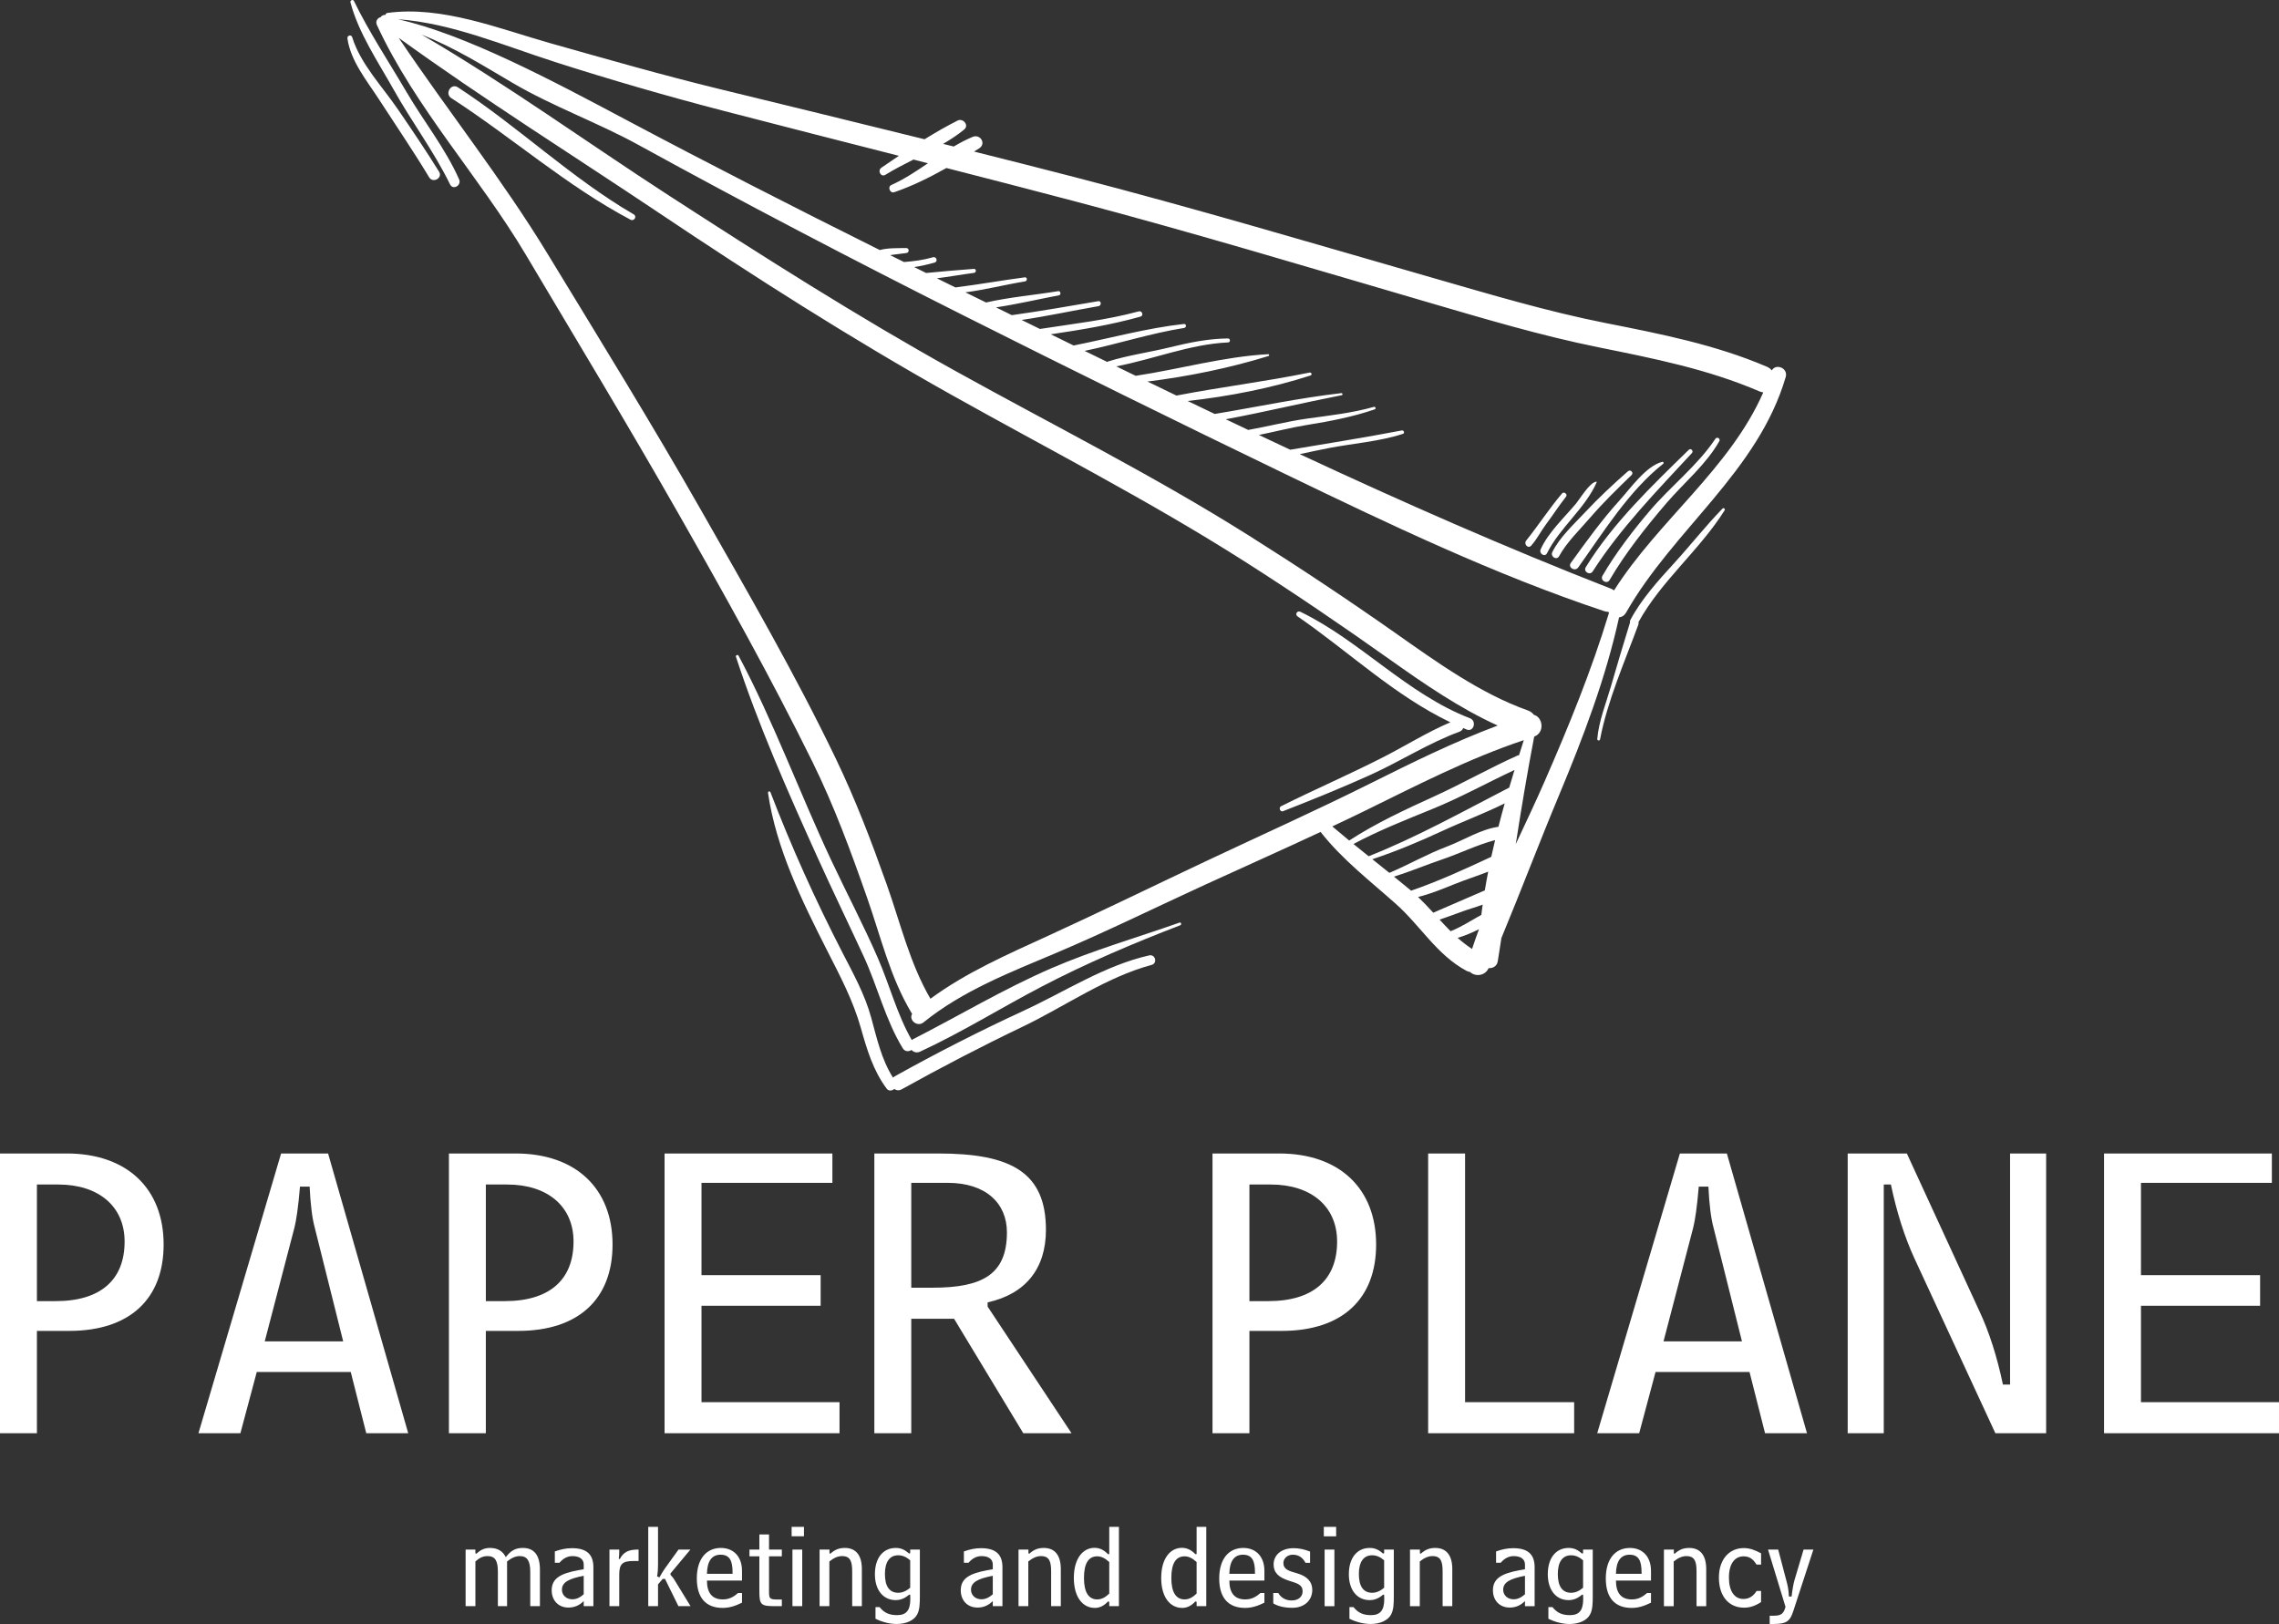 <?xml version="1.0" encoding="UTF-8"?> <svg xmlns="http://www.w3.org/2000/svg" xmlns:xlink="http://www.w3.org/1999/xlink" xml:space="preserve" width="131.654mm" height="93.842mm" version="1.1" style="shape-rendering:geometricPrecision; text-rendering:geometricPrecision; image-rendering:optimizeQuality; fill-rule:evenodd; clip-rule:evenodd" viewBox="0 0 19780.18 14099.18"><rect x="0" y="0" width="19780.18" height="14099.18" fill="#333333" stroke="none"/> <defs> <style type="text/css"> .fil0 {fill:white;fill-rule:nonzero} </style> </defs> <g id="Слой_x0020_1">  <path class="fil0" d="M12439.6 7923.91c-42.59,-46.58 -85.89,-92.66 -131.93,-136.54 106.13,-25.92 207.49,-67.7 308.96,-108.61 98.74,-39.86 200.73,-72.4 299.96,-111.18 -10.67,54.18 -20.37,108.36 -29.31,162.58 -149.64,63.55 -298.07,130.11 -447.63,193.78l-0.05 -0.03zm417.14 18.99c-89.12,49.1 -172.12,104.49 -266.49,141.87 -32.75,-32.68 -64.26,-66.57 -95.55,-100.8 68.5,-22.76 136.12,-48.14 204.12,-73.03 54.81,-20.03 113.99,-35.44 169.64,-57.2 -4.12,29.78 -8.19,59.47 -11.72,89.17l0 -0.02zm-80.34 295.72c-44.52,-29.36 -86.22,-61.28 -124.99,-96.14 63.46,-19.28 126.29,-45.07 185.31,-75.51 -21.17,56.99 -41.41,114.2 -60.31,171.65l-0.02 0zm-534.37 -510.56c-47.3,-39.56 -95.21,-78.34 -143.09,-117.14 140.82,-44.1 277.57,-101.94 417.39,-149.19 147.37,-49.78 306.72,-128.31 460.15,-168.08 -11.6,48.3 -22.64,96.68 -33.22,145.15 -225.33,105.38 -461.37,213.27 -696.03,294 -1.76,-1.55 -3.37,-3.19 -5.21,-4.75l0.02 0.02zm-331.05 -268.42c206.48,-68.59 407.49,-152.75 604.85,-244.24 178.46,-82.74 367.16,-153.01 543.94,-240.49 -18.9,67.41 -37.05,135.07 -54.43,202.95 -156.96,22.64 -301.73,117.14 -449.06,172.75 -171.77,64.89 -329.74,156.4 -497.67,227.35 -49.1,-39.56 -98.41,-78.92 -147.67,-118.32l0.05 0zm-163.89 -132.26c220.17,-117.26 452.05,-209.12 682.96,-303.07 244.78,-99.58 475.7,-227.77 714.75,-339.53 -15.63,51.07 -30.95,102.36 -46.03,153.89 -2.36,0.84 -4.66,1.59 -7.02,2.78 -395.35,203.61 -798.89,429.32 -1213,592.33 -44.05,-35.23 -87.82,-70.85 -131.67,-106.39l0.02 -0.02zm-183.54 -152.59c94.5,-44.65 188.92,-89.45 282.7,-135.44 452.38,-221.97 900.39,-453.55 1379.11,-613.46 -13.61,42.97 -27.13,86.15 -40.7,129.48 -4.33,0.8 -8.82,1.97 -13.31,4.03 -242.97,108.49 -473.39,240.4 -715.35,350.95 -256.07,117.01 -509.55,233.48 -745.96,387 -49.26,-40.24 -97.9,-81.36 -146.46,-122.55l-0.03 0zm-1112.79 309.46c-452.92,213.83 -903.38,433.99 -1358.71,642.47 -349.69,160.1 -706.28,316.01 -1016.49,544.24 -179.59,-307.86 -260.87,-658.47 -379.35,-992.18 -131.93,-371.54 -269.85,-734.33 -440.87,-1090.2 -353.72,-736.34 -767.52,-1451.14 -1171.55,-2160.86 -427.77,-751.47 -882.89,-1486.85 -1332.12,-2225.54 -394.55,-648.78 -868.69,-1243.58 -1291.42,-1873.88 734.12,531.52 1509.06,1017.24 2261.25,1521.54 828.16,555.24 1668.29,1091.5 2538.41,1579.04 850.29,476.45 1712.38,917.84 2536.09,1441.52 430.72,273.88 852.6,561.53 1268.77,856.84 292.99,207.91 602.96,421.72 934.17,571.92 -379.98,142.09 -744.08,322.18 -1107.29,503.5 -475.44,237.26 -960.37,454.7 -1440.86,681.53l-0.03 0.05zm-5635.33 -6946.44c481.57,153.89 967.01,295.09 1456.26,422.35 509.55,132.56 1019.76,262.29 1529.81,392.57 -51.23,34.44 -101.8,68.96 -151.42,103.19 -36.75,25.41 -4.75,85.85 34.57,61.57 77.32,-47.75 160.14,-90.13 243.68,-132.26 41.87,10.67 83.63,21.45 125.45,32.17 -102.39,69.59 -205.38,138.22 -317.81,188.8 -35.07,15.75 -11.25,74.93 25.12,62.5 154.86,-52.75 306.69,-127.6 453.18,-210.18 375.28,96.22 750.38,192.91 1124.93,291.94 1017.21,268.85 2023.66,572.55 3033.38,867.64 496.45,145.07 994.99,294.67 1502.18,397.24 474.98,96.01 949.63,189.85 1396.68,382.79 11.55,5 22.27,7.23 32.68,8.4 -290.77,662.56 -909.81,1111.67 -1295.46,1719.32 -7.77,-5.8 -16.26,-11.04 -26.38,-14.99 -915.52,-357.5 -1812.76,-753.44 -2701.57,-1168.02 83.37,-17.89 166.69,-36.16 250.44,-52.42 212.56,-41.2 438.27,-56.61 644.24,-123.48 19.79,-6.39 9.62,-33.43 -9.62,-29.73 -319.7,61.19 -644.92,112.82 -967.48,167.21 -90.81,-42.5 -181.52,-85.22 -272.2,-128.1 140.07,-28.56 278.79,-64.51 420.26,-87.37 199.04,-32.17 393.88,-69.26 585.11,-135.07 13.82,-4.75 7.06,-25.54 -6.97,-21.54 -190.13,53.92 -385.52,74.55 -580.57,102.02 -171.95,24.23 -339.75,67.91 -510.21,98.2 -64.94,-30.83 -129.87,-61.66 -194.72,-92.66 337.06,-62.92 670.12,-143.23 1006.75,-208.87 10.34,-2.01 7.06,-19.37 -3.32,-18.15 -369.34,42.46 -733.16,120.33 -1099.78,180.94 -78.2,-37.43 -156.45,-74.93 -234.62,-112.56 358.09,-39.77 726.52,-111.42 1066.38,-221.5 16.72,-5.38 8.19,-28.68 -8.23,-25.33 -383.47,78.41 -771.71,125.66 -1155.39,199.84 -83.88,-40.54 -167.84,-81.1 -251.66,-121.85 351.96,-43.39 716.18,-117.78 1051.06,-221.76 8.61,-2.69 6.17,-16.05 -2.85,-15.63 -383.8,20.49 -770.37,130.58 -1150.47,187.65 -56.16,-27.34 -112.35,-54.64 -168.5,-82.03 324.83,-62.25 639.45,-192.66 970.54,-207.86 22.34,-1.01 20.7,-34.86 -1.55,-34.57 -173.13,2.01 -337.39,36.33 -504.8,77.29 -177.12,43.35 -362.51,68.5 -535.92,122.93 -2.69,0.84 -4.75,2.31 -6.81,3.82 -65.36,-31.96 -130.74,-63.93 -196.1,-95.93 289.55,-60.31 571.62,-152.84 863.69,-199.09 21.59,-3.4 21,-37.05 -1.55,-34.57 -321.72,35.44 -639.5,123.44 -957.65,186.95 -66.06,-32.38 -132.09,-64.8 -198.11,-97.27 261.83,-39.02 523.4,-81.69 778.47,-153.5 29.82,-8.4 14.9,-53.68 -14.83,-45.61 -281.83,76.35 -570.37,108.07 -858.02,152.75 -53.01,-26.08 -106.13,-52.07 -159.14,-78.2 223.65,-33.01 444.99,-81.15 667.64,-119.79 27.09,-4.66 25.57,-47.88 -1.97,-43.26 -249.99,42.2 -499.21,86.69 -750.47,121.38 -45.78,-22.51 -91.56,-44.98 -137.34,-67.53 183.25,-27.46 366.65,-70.34 547.14,-105.13 20.16,-3.86 13.82,-39.06 -6.51,-35.7 -206.76,33.89 -421.9,51.86 -626.94,98.45 -59.77,-29.4 -119.58,-58.76 -179.42,-88.12 173.67,-22.6 345.08,-66.69 517.53,-94.97 21.97,-3.65 21.21,-38.27 -1.59,-35.28 -201.36,26.55 -400.97,62.46 -602.49,87.7 -18.78,-9.24 -37.55,-18.48 -56.4,-27.72 -34.78,-17.1 -69.43,-34.48 -104.21,-51.58 107.72,-13.48 215,-32.96 322.3,-47.16 21.8,-2.9 21,-36.16 -1.52,-34.6 -138.13,9.66 -276.19,22.55 -414.16,35.58 -34.57,-17.05 -69.05,-34.23 -103.61,-51.28 59.93,-9.5 119.37,-22.09 178.34,-39.81 29.61,-8.91 14.87,-54.27 -14.83,-45.61 -82.57,24.14 -167,35.07 -252,41.59 -40.07,-19.86 -80.26,-39.65 -120.33,-59.56 5.71,-0.96 11.34,-2.01 16.96,-2.81 41.2,-5.8 82.53,-11.25 123.82,-15.84 27.55,-3.06 26.17,-43.89 -1.94,-43.26 -71.28,1.68 -157.76,-2.01 -228.94,17.31 -742.68,-369.76 -1481.85,-747.85 -2214.12,-1137.03 -604.71,-321.39 -1381.1,-737.02 -1969.09,-866.63 465.2,32.72 923.17,229.87 1362.95,370.39l0.02 0.3zm8592.46 6242.1c-79.63,182.28 -166.2,364.61 -251.96,548.01 48.51,-311.3 100.21,-622.23 159.89,-932.91 94.04,-35.11 75.51,-168.5 -2.78,-189.13 -12.14,-16.21 -29.24,-29.78 -52.71,-38.13 -412.57,-146.46 -793.84,-421.85 -1149.96,-672.34 -416.8,-293.2 -841.44,-575.15 -1272.61,-846.85 -825.35,-520.01 -1692.4,-954.45 -2544.21,-1427.09 -848.32,-470.74 -1667.75,-993.05 -2481.82,-1520.12 -715.22,-463.05 -1416.07,-971.38 -2154.14,-1401.63 292.61,116.21 528.24,265.52 797.49,423.4 340.66,199.79 737.6,343.4 1083.9,533.74 932.36,512.62 1875.8,1005.23 2826.44,1483.19 922.91,464.01 1849.98,921.56 2780.16,1370.85 903.97,436.64 1825.16,877.98 2779.16,1195.46 12.35,4.12 23.72,5.42 34.57,5.42 1.85,2.85 3.61,5.66 5.71,8.28 -151.58,500.73 -347.68,980.41 -557.13,1459.76l0 0.08zm-487.66 1625.32c36.91,1.89 72.61,-16.38 79.63,-60.89 10.62,-66.86 20.91,-133.6 31.25,-200.38 171.53,-413.24 330.42,-833.41 502.79,-1246.01 208.03,-498 402.44,-1009.6 518.49,-1538.04 23.56,-2.48 46.11,-15.41 61.92,-43.22 410.39,-721.3 1144.13,-1222.54 1384.49,-2043.56 22.64,-77.41 -84.8,-120.37 -120.45,-57.59 -11.09,-12.94 -25.29,-24.11 -43.63,-32 -447.47,-191.61 -922.57,-284.85 -1397.85,-378.84 -507.66,-100.47 -1006.4,-249.94 -1503.44,-392.99 -1037.91,-298.74 -2071.78,-606.61 -3117.67,-877 -286.98,-74.22 -574.4,-146.95 -861.93,-218.99 14.78,-9.19 29.66,-18.39 44.31,-27.55 63.84,-40.24 10.88,-127.68 -56.12,-99.88 -56.87,23.51 -111.09,52.42 -164.14,83.7 -30.69,-7.69 -61.4,-15.29 -92.19,-22.93 64.51,-37.71 126.55,-78.34 183.21,-125.03 44.26,-36.58 -10.25,-101.26 -57.59,-77.36 -96.19,48.56 -192.15,103.86 -286.9,162.29 -593.55,-147.04 -1187.72,-291.61 -1781.77,-436.5 -490.48,-119.58 -976.09,-259.05 -1461.9,-396.19 -449.62,-126.93 -942.69,-328.45 -1417.08,-264.19 -10.92,1.47 -16.72,8.7 -18.43,17.22 -17.52,-1.34 -32.47,6.97 -41.87,19.74 -26.41,6.76 -47.25,35.07 -31.84,68.5 331.26,717.11 889.82,1316.45 1291.84,1993.32 441.76,743.69 889.7,1483.86 1317.8,2235.59 405.48,711.94 808.17,1432.75 1170.38,2167.83 188.83,383.26 333.78,778.56 474.89,1180.96 118.74,338.53 199.58,690.14 386.02,1000.61 1.38,2.27 3.02,4 4.54,6.08 -32.21,52.12 43.26,118.86 98.91,73.8 341.13,-276.36 756.63,-435.63 1156.86,-605.23 436.17,-184.75 863.22,-395.73 1294.03,-593.04 331.47,-151.84 664.69,-300.26 995.06,-454.7 186.81,238.65 429.79,425.25 655.03,626.09 211.89,188.87 353.31,440.03 609.3,578.63 11.34,6.17 22.48,9.41 33.35,10.92 41.71,41.54 128.14,37.59 160.73,-33.22l-0.02 0.06z"></path> <path class="fil0" d="M10237.49 8009.89c-372.24,131.72 -748.44,238.81 -1111.79,396.1 -410.89,177.92 -802.16,412.31 -1200.91,616.27 -4.28,2.18 -7.98,4.63 -11.3,7.23 -127.26,-221.34 -191.91,-476.53 -293.62,-710.43 -125.33,-288.24 -272.29,-567.17 -405.76,-851.64 -275.52,-587.17 -499.33,-1201.59 -803.64,-1774.72 -6.6,-12.35 -27.46,-4.42 -23.02,9.19 194.34,593.16 449.83,1171.18 706.86,1739.4 130.41,288.38 268.5,573.3 401.39,860.58 121.01,261.74 188.96,552.85 339.96,799.55 18.57,30.36 53.01,29.82 75.56,14.11 17.31,18.57 44.73,28.35 74.22,14.74 361.37,-167.16 699.47,-378.67 1051.93,-562.93 386.65,-202.15 798.8,-378 1206.08,-534.24 14.11,-5.45 8.73,-28.44 -6.01,-23.23l0.05 0.02z"></path> <path class="fil0" d="M9974.19 8294.51c-387.19,87.7 -730.63,314.74 -1087.88,479.64 -380.69,175.72 -757.39,367.63 -1122.33,571.33 -5.29,2.97 -9.66,6.48 -13.57,10.13 -100,-158.13 -139.53,-339.91 -188.71,-519.63 -55.61,-203.4 -156.16,-383.42 -252.12,-569.98 -233.73,-454.49 -439.24,-910.14 -622.4,-1387.27 -5.08,-13.19 -23.3,-8.65 -21.26,5.5 69.89,480.9 294.93,938.45 512.83,1367.48 112.73,222.01 224.82,432.31 292.82,672.97 53.13,188 106.3,368.68 224.24,526.89 17.35,23.3 46.58,18.81 66.23,2.81 17.26,12.26 40.28,16.12 64.56,2.64 341.8,-189.97 693.51,-373.29 1047.2,-542.51 367.92,-176.07 726.23,-431.47 1121.61,-537.39 53.13,-14.24 32.38,-94.71 -21.21,-82.57l0 -0.03z"></path> <path class="fil0" d="M12667.03 6352.6c16.96,-6.27 27.42,-18.18 32.68,-31.84 10.13,4.21 20,8.86 30.2,12.94 60.86,24.35 89.76,-74.22 28.73,-97.73 -546.93,-210.88 -952.48,-672.92 -1472.44,-924.76 -27.04,-13.1 -49.69,22.76 -24.4,40.11 439.87,302.48 840.3,686.75 1326.53,919.5 -205.08,87.32 -395.05,207.4 -593.72,308.36 -288.71,146.79 -586.16,275.82 -876.04,420.34 -23.48,11.72 -7.6,52.96 17.35,43.18 254.02,-99.63 507.24,-201.94 755.96,-314.29 260.57,-117.78 506.82,-277.2 775.11,-375.82l0.05 0.02z"></path> <path class="fil0" d="M5500.84 1861.48c-541.72,-314.79 -1001.66,-761.34 -1526.83,-1103.51 -59.56,-38.81 -116.47,55.48 -57.12,93.87 527.44,341.25 998.94,761 1555.89,1055.76 30.57,16.17 58.34,-28.52 28.05,-46.11l0.02 -0.02z"></path> <path class="fil0" d="M3529.4 800.69c-153.59,-262.04 -324.83,-519.12 -457.39,-792.29 -8.28,-17.05 -35.07,-5.63 -30.36,12.18 70.39,267.46 240.66,517.6 374.68,757.14 156.28,279.26 349.44,535.38 489.97,823.41 25.66,52.63 101.55,8.23 78.41,-44.02 -119.49,-269.69 -306.69,-502.86 -455.33,-756.43l0.02 0.02z"></path> <path class="fil0" d="M3451.48 946.26c-132.89,-194.25 -324.57,-394.63 -394.39,-622.61 -8.28,-26.97 -45.4,-16.3 -41.59,10.67 27.51,194.97 168.17,365.57 272.59,526.72 146.37,225.92 297.66,447.68 436.68,678.35 32.89,54.52 119.95,5.8 86.22,-48.42 -115,-185.05 -236.5,-364.99 -359.52,-544.74l0 0.03z"></path> <path class="fil0" d="M14318.89 4434.75c-146.53,172.33 -297.03,368.59 -410.25,563.52 -23.35,40.19 38.06,77.45 61.45,37.38 136.08,-233.06 318.95,-463.89 493.88,-667.85 152.33,-177.5 342.3,-332.73 458.44,-537.35 12.77,-22.48 -19.86,-42.17 -34.11,-20.75 -153.76,231.09 -389.3,413.11 -569.39,625l-0.02 0.05z"></path> <path class="fil0" d="M13763.56 4924.01c-23.93,38.93 35.83,74.93 60.31,36.66 239.7,-374.3 559.87,-702.28 860.71,-1027.03 17.1,-18.48 -9.07,-46.08 -27.3,-28.26 -319.33,312.27 -658.1,635.26 -893.72,1018.63z"></path> <path class="fil0" d="M13633.75 4887.29c-28.4,39.44 36.33,78.37 64.3,39.06 216.97,-304.54 441.04,-666.42 738.12,-900.48 7.9,-6.22 -0.33,-18.52 -9.12,-16.3 -139.98,35.28 -276.57,230.92 -369.64,333.74 -155.74,172.12 -288.21,355.99 -423.66,543.94l0 0.05z"></path> <path class="fil0" d="M13473.19 4793.14c-19.16,39.14 37.08,74.85 58.62,35.65 66.83,-121.67 177.5,-227.6 268.05,-332.77 112.73,-130.79 237.17,-251.96 361.2,-371.96 21.08,-20.49 -9.57,-51.74 -31.46,-32.59 -130.41,114.03 -255.82,231.89 -374.3,358.39 -96.61,103.19 -219.28,214.95 -282.11,343.26l0 0.02z"></path> <path class="fil0" d="M13427.11 4802.87c110.13,-221.59 329.29,-386.4 430.72,-614.75 1.59,-3.58 -0.8,-7.06 -4.75,-6.43 -57.2,8.82 -140.99,150.27 -173.22,188.96 -102.81,123.35 -241.46,250.95 -307.94,398.63 -16.68,37.17 36.45,71.32 55.23,33.59l-0.05 0z"></path> <path class="fil0" d="M13289.64 4737.32c49.94,-55.77 82.78,-123.82 127.51,-183.63 59.77,-79.97 113.82,-163.93 175.47,-242.55 15.58,-19.91 -18.22,-46.88 -34.6,-27.67 -111.39,131 -204.33,275.65 -311.39,409.34 -24.28,30.29 15.79,74.88 43.01,44.52z"></path> <path class="fil0" d="M14950.32 4415.21c-146.83,151.2 -278.76,319.75 -421.34,475.66 -136.12,148.85 -284.17,312.73 -378.25,491.28 -4.16,7.86 -4.54,15.41 -3.32,22.51 -57.8,185.27 -112.23,371.24 -166.53,557.55 -43.93,150.9 -103.91,296.22 -117.73,453.81 -1.22,13.73 21.5,17.35 24.11,3.7 63.42,-333.9 215.75,-678.89 332.94,-998.01 2.78,-7.65 2.31,-14.24 0.63,-20.33 196.05,-357.01 531.31,-625.46 748.02,-971.29 7.18,-11.46 -9.03,-24.7 -18.57,-14.83l0.05 -0.05z"></path> <path class="fil0" d="M-0 10014.35l0 2428.83 320.45 0 0 -888.51 280.4 0c524.38,0 819.34,-276.73 819.34,-750.12 0,-484.31 -316.8,-790.19 -841.18,-790.19l-578.98 0 -0.03 -0.02zm320.45 269.46l185.73 0c349.57,0 575.36,189.34 575.36,495.22 0,331.38 -207.56,517.06 -597.2,517.06l-163.84 0 0 -1012.29 -0.05 0.02zm2235.85 371.42c14.57,-58.25 32.75,-174.76 47.34,-353.22l83.75 0c7.27,152.92 21.85,273.08 43.68,353.22l247.63 990.45 -680.95 0 258.55 -990.45zm-116.51 -640.88l-717.37 2428.83 364.14 0 142.01 -531.64 815.69 0 134.74 531.64 364.14 0 -695.52 -2428.83 -407.82 0 -0.02 0zm1456.56 0l0 2428.83 320.45 0 0 -888.51 280.4 0c524.38,0 819.34,-276.73 819.34,-750.12 0,-484.31 -316.8,-790.19 -841.18,-790.19l-578.98 0 -0.03 -0.02zm320.47 269.46l185.73 0c349.57,0 575.36,189.34 575.36,495.22 0,331.38 -207.56,517.06 -597.2,517.06l-163.84 0 0 -1012.29 -0.05 0.02zm1551.23 -269.46l0 2428.83 1518.48 0 0 -269.48 -1198.01 0 0 -837.53 1034.17 0 0 -265.83 -1034.17 0 0 -801.11 1136.11 0 0 -254.9 -1456.56 0 -0.02 0.02zm2141.16 254.89l316.8 0c327.73,0 513.46,174.81 513.46,429.71 0,364.14 -211.21,480.64 -644.53,480.64l-185.73 0 0 -910.35zm-320.45 -254.89l0 2428.83 320.45 0 0 -994.1 371.4 0 600.85 994.1 418.74 0 -728.29 -1099.69 0 -36.42c327.73,-72.82 506.14,-291.31 506.14,-629.96 0,-498.88 -302.23,-662.72 -932.2,-662.72l-557.13 0 0.03 -0.05zm2934.96 0l0 2428.83 320.45 0 0 -888.51 280.4 0c524.38,0 819.34,-276.73 819.34,-750.12 0,-484.31 -316.8,-790.19 -841.18,-790.19l-578.98 0 -0.03 -0.02zm320.47 269.46l185.73 0c349.57,0 575.36,189.34 575.36,495.22 0,331.38 -207.56,517.06 -597.2,517.06l-163.84 0 0 -1012.29 -0.05 0.02zm1551.23 -269.46l0 2428.83 1267.23 0 0 -269.48 -946.77 0 0 -2159.36 -320.45 0zm2301.35 640.88c14.57,-58.25 32.75,-174.76 47.34,-353.22l83.75 0c7.27,152.92 21.85,273.08 43.68,353.22l247.63 990.45 -680.95 0 258.55 -990.45zm-116.51 -640.88l-717.37 2428.83 364.14 0 142.01 -531.64 815.69 0 134.74 531.64 364.14 0 -695.52 -2428.83 -407.82 0 -0.02 0zm2035.54 910.34l702.79 1518.48 440.59 0 0 -2428.83 -313.15 0 0 2006.39 -61.92 0c-50.99,-243.98 -120.16,-458.81 -203.91,-637.23l-629.96 -1369.17 -513.46 0 0 2428.83 313.15 0 0 -2159.36 61.92 0c50.99,243.98 120.16,458.81 203.91,640.88l0.03 0zm1645.9 -910.34l0 2428.83 1518.48 0 0 -269.48 -1198.01 0 0 -837.53 1034.17 0 0 -265.83 -1034.17 0 0 -801.11 1136.11 0 0 -254.9 -1456.56 0 -0.02 0.02z"></path> <path class="fil0" d="M4041.17 13453.15l0 491.31 84.92 0 0 -388.21c34.36,-31.33 66.74,-46.5 105.13,-46.5 68.75,0 89.97,44.47 89.97,136.45l0 298.25 79.84 0 0 -388.21c39.44,-31.33 74.81,-46.5 110.2,-46.5 65.69,0 90.97,43.47 90.97,136.45l0 298.25 83.91 0 0 -318.44c0,-124.36 -51.53,-187.02 -147.58,-187.02 -64.68,0 -105.13,23.27 -148.59,79.88 -25.29,-52.59 -72.79,-79.88 -136.5,-79.88 -46.5,0 -81.9,15.16 -117.26,49.57l-10.13 -2.01 0 -33.35 -84.92 0 0.05 -0.02zm1025.1 446.84l0 44.47 83.91 0 0 -337.64c0,-113.24 -59.65,-165.78 -186.02,-165.78 -50.57,0 -98.06,10.13 -148.59,28.31l0 98.06 40.45 0c32.35,-38.43 70.76,-57.62 112.23,-57.62 62.67,0 98.06,27.3 98.06,72.79l0 41.45 -51.58 9.12c-147.58,28.31 -226.46,68.75 -226.46,173.88 0,85.94 56.61,149.6 145.57,149.6 51.58,0 96.05,-19.2 132.42,-56.61l0 -0.03zm0 -219.37l0 160.73c-33.35,29.31 -64.72,43.47 -99.09,43.47 -52.59,0 -89.97,-36.37 -89.97,-82.9 0,-65.73 60.65,-96.05 189.04,-121.34l0.02 0.05zm223.4 -227.47l0 491.31 84.92 0 0 -272.96c0,-94.04 27.3,-119.28 125.33,-119.28l42.46 0 0 -99.09 -6.08 0c-80.89,0 -125.36,21.21 -157.71,83.91l-8.07 -6.05c3.02,-19.23 4.03,-38.43 4.03,-58.62l0 -19.2 -84.92 0 0.05 -0.02zm336.64 -197.15l0 688.43 84.92 0 0 -189.04 40.45 -47.51 20.21 0 116.26 236.54 105.13 0 -127.39 -208.24c-11.13,-18.18 -23.27,-40.45 -46.5,-63.67l0 -12.14 172.87 -207.23 -103.11 0 -117.26 162.74c-13.15,18.18 -29.31,44.47 -48.51,78.83l-20.21 -9.07c6.05,-34.36 8.07,-67.74 8.07,-99.09l0 -330.58 -84.92 0 0.02 0.02zm731.9 395.26l0 12.14 -222.39 0c2.01,-110.2 42.46,-165.78 118.27,-165.78 79.84,0 104.12,53.59 104.12,153.68l0 -0.05zm81.9 56.61l0 -69.76c0,-125.36 -74.81,-199.16 -183,-199.16 -126.34,0 -209.24,95.04 -209.24,264.89 0,167.79 78.83,255.74 224.45,255.74 58.62,0 110.2,-17.17 167.79,-45.48l0 -83.91 -34.36 0c-43.47,38.39 -81.9,55.61 -132.42,55.61 -90.97,0 -137.47,-54.6 -137.47,-163.77l304.29 0 0 -14.15 -0.03 -0.02zm285.1 236.56l60.65 0 0 -57.62 -37.43 0c-70.76,0 -73.8,-10.13 -73.8,-71.77l0 -303.28 111.18 0 0 -58.62 -111.18 0 0 -131.42 -83.91 0 0 131.42 -85.94 0 0 58.62 85.94 0 0 299.25c0,121.34 12.14,133.43 134.44,133.43l0.05 -0.02zm145.57 -688.43l0 81.9 107.14 0 0 -81.9 -107.14 0zm91.98 197.15l-84.92 0 0 491.31 84.92 0 0 -491.31zm150.62 0l0 491.31 84.92 0 0 -388.21c39.44,-31.33 73.8,-46.5 110.2,-46.5 73.8,0 87.95,48.51 87.95,136.45l0 298.25 83.91 0 0 -322.48c0,-121.29 -53.59,-183 -147.58,-183 -49.52,0 -85.94,14.15 -125.36,49.57l-8.07 -2.01 0 -33.35 -85.94 0 -0.03 -0.02zm786.52 92.99l0 238.6c-35.37,29.31 -68.75,43.47 -104.12,43.47 -74.81,0 -115.25,-54.6 -115.25,-162.74 0,-106.13 41.45,-162.74 115.25,-162.74 37.43,0 69.76,14.15 104.12,43.47l0 -0.05zm83.93 -92.99l-83.91 0 0 31.33 -10.13 3.02c-36.42,-33.35 -70.76,-48.51 -115.25,-48.51 -106.13,0 -180.94,81.9 -180.94,228.47 0,140.54 74.81,224.45 179.93,224.45 43.47,0 79.84,-15.16 117.26,-47.51l9.12 1.01c1.01,12.14 1.01,24.28 1.01,35.37 0,97.06 -32.35,141.54 -114.25,141.54 -66.69,0 -111.18,-18.18 -152.63,-69.76l-35.37 0 0 101.1c60.65,30.32 126.38,45.48 185.01,45.48 82.9,0 149.6,-32.35 175.89,-80.89 23.23,-43.47 24.23,-96.05 24.23,-168.84l0 -396.27 0.02 0.02zm632.85 446.84l0 44.47 83.91 0 0 -337.64c0,-113.24 -59.65,-165.78 -186.02,-165.78 -50.57,0 -98.06,10.13 -148.59,28.31l0 98.06 40.45 0c32.35,-38.43 70.76,-57.62 112.23,-57.62 62.67,0 98.06,27.3 98.06,72.79l0 41.45 -51.58 9.12c-147.58,28.31 -226.46,68.75 -226.46,173.88 0,85.94 56.61,149.6 145.57,149.6 51.58,0 96.05,-19.2 132.42,-56.61l0 -0.03zm0 -219.37l0 160.73c-33.35,29.31 -64.72,43.47 -99.09,43.47 -52.59,0 -89.97,-36.37 -89.97,-82.9 0,-65.73 60.65,-96.05 189.04,-121.34l0.02 0.05zm223.4 -227.47l0 491.31 84.92 0 0 -388.21c39.44,-31.33 73.8,-46.5 110.2,-46.5 73.8,0 87.95,48.51 87.95,136.45l0 298.25 83.91 0 0 -322.48c0,-121.29 -53.59,-183 -147.58,-183 -49.52,0 -85.94,14.15 -125.36,49.57l-8.07 -2.01 0 -33.35 -85.94 0 -0.03 -0.02zm871.43 491.31l0 -688.43 -83.91 0 0 235.54 -10.13 2.01c-36.37,-37.43 -73.8,-55.61 -117.26,-55.61 -103.11,0 -179.93,95.04 -179.93,260.82 0,168.84 77.83,260.82 181.94,260.82 44.47,0 79.88,-19.2 115.25,-56.61l10.13 4.03 0 37.43 83.91 0zm-83.93 -109.2c-34.36,33.35 -67.74,50.53 -104.12,50.53 -74.81,0 -115.25,-61.66 -115.25,-186.02 0,-125.36 38.43,-188.03 115.25,-188.03 34.36,0 67.74,16.17 104.12,49.52l0 273.97 0 0.03zm842.14 109.2l0 -688.43 -83.91 0 0 235.54 -10.13 2.01c-36.37,-37.43 -73.8,-55.61 -117.26,-55.61 -103.11,0 -179.93,95.04 -179.93,260.82 0,168.84 77.83,260.82 181.94,260.82 44.47,0 79.88,-19.2 115.25,-56.61l10.13 4.03 0 37.43 83.91 0zm-83.91 -109.2c-34.36,33.35 -67.74,50.53 -104.12,50.53 -74.81,0 -115.25,-61.66 -115.25,-186.02 0,-125.36 38.43,-188.03 115.25,-188.03 34.36,0 67.74,16.17 104.12,49.52l0 273.97 0 0.03zm506.49 -184l0 12.14 -222.39 0c2.01,-110.2 42.46,-165.78 118.27,-165.78 79.84,0 104.12,53.59 104.12,153.68l0 -0.05zm81.9 56.61l0 -69.76c0,-125.36 -74.81,-199.16 -183,-199.16 -126.34,0 -209.24,95.04 -209.24,264.89 0,167.79 78.83,255.74 224.45,255.74 58.62,0 110.2,-17.17 167.79,-45.48l0 -83.91 -34.36 0c-43.47,38.39 -81.9,55.61 -132.42,55.61 -90.97,0 -137.47,-54.6 -137.47,-163.77l304.29 0 0 -14.15 -0.03 -0.02zm76.82 122.36l0 89.97c39.44,24.28 95.04,38.43 165.78,38.43 103.11,0 172.87,-63.67 172.87,-155.7 0,-70.76 -44.47,-118.27 -131.42,-143.56 -75.81,-21.21 -119.28,-35.37 -119.28,-89.97 0,-40.45 36.37,-71.77 80.89,-71.77 49.52,0 84.92,22.22 111.18,70.76l39.44 0 0 -98.06c-49.52,-19.2 -96.05,-29.31 -141.54,-29.31 -110.2,0 -174.88,60.65 -174.88,141.54 0,71.77 44.47,112.23 132.42,140.54 76.82,24.28 119.28,35.37 119.28,93.03 0,46.5 -37.43,78.83 -95.04,78.83 -49.52,0 -91.98,-22.22 -116.26,-64.68l-43.47 0 0.03 -0.06zm438.73 -574.23l0 81.9 107.14 0 0 -81.9 -107.14 0zm91.98 197.15l-84.92 0 0 491.31 84.92 0 0 -491.31zm431.68 92.99l0 238.6c-35.37,29.31 -68.75,43.47 -104.12,43.47 -74.81,0 -115.25,-54.6 -115.25,-162.74 0,-106.13 41.45,-162.74 115.25,-162.74 37.43,0 69.76,14.15 104.12,43.47l0 -0.05zm83.93 -92.99l-83.91 0 0 31.33 -10.13 3.02c-36.42,-33.35 -70.76,-48.51 -115.25,-48.51 -106.13,0 -180.94,81.9 -180.94,228.47 0,140.54 74.81,224.45 179.93,224.45 43.47,0 79.84,-15.16 117.26,-47.51l9.12 1.01c1.01,12.14 1.01,24.28 1.01,35.37 0,97.06 -32.35,141.54 -114.25,141.54 -66.69,0 -111.18,-18.18 -152.63,-69.76l-35.37 0 0 101.1c60.65,30.32 126.38,45.48 185.01,45.48 82.9,0 149.6,-32.35 175.89,-80.89 23.23,-43.47 24.23,-96.05 24.23,-168.84l0 -396.27 0.02 0.02zm140.52 0l0 491.31 84.92 0 0 -388.21c39.44,-31.33 73.8,-46.5 110.2,-46.5 73.8,0 87.95,48.51 87.95,136.45l0 298.25 83.91 0 0 -322.48c0,-121.29 -53.59,-183 -147.58,-183 -49.52,0 -85.94,14.15 -125.36,49.57l-8.07 -2.01 0 -33.35 -85.94 0 -0.03 -0.02zm997.8 446.84l0 44.47 83.91 0 0 -337.64c0,-113.24 -59.65,-165.78 -186.02,-165.78 -50.57,0 -98.06,10.13 -148.59,28.31l0 98.06 40.45 0c32.35,-38.43 70.76,-57.62 112.23,-57.62 62.67,0 98.06,27.3 98.06,72.79l0 41.45 -51.58 9.12c-147.58,28.31 -226.46,68.75 -226.46,173.88 0,85.94 56.61,149.6 145.57,149.6 51.58,0 96.05,-19.2 132.42,-56.61l0 -0.03zm0 -219.37l0 160.73c-33.35,29.31 -64.72,43.47 -99.09,43.47 -52.59,0 -89.97,-36.37 -89.97,-82.9 0,-65.73 60.65,-96.05 189.04,-121.34l0.02 0.05zm504.47 -134.44l0 238.6c-35.37,29.31 -68.75,43.47 -104.12,43.47 -74.81,0 -115.25,-54.6 -115.25,-162.74 0,-106.13 41.45,-162.74 115.25,-162.74 37.43,0 69.76,14.15 104.12,43.47l0 -0.05zm83.91 -92.99l-83.91 0 0 31.33 -10.13 3.02c-36.42,-33.35 -70.76,-48.51 -115.25,-48.51 -106.13,0 -180.94,81.9 -180.94,228.47 0,140.54 74.81,224.45 179.93,224.45 43.47,0 79.84,-15.16 117.26,-47.51l9.12 1.01c1.01,12.14 1.01,24.28 1.01,35.37 0,97.06 -32.35,141.54 -114.25,141.54 -66.69,0 -111.18,-18.18 -152.63,-69.76l-35.37 0 0 101.1c60.65,30.32 126.38,45.48 185.01,45.48 82.9,0 149.6,-32.35 175.89,-80.89 23.23,-43.47 24.23,-96.05 24.23,-168.84l0 -396.27 0.02 0.02zm423.61 198.16l0 12.14 -222.39 0c2.01,-110.2 42.46,-165.78 118.27,-165.78 79.84,0 104.12,53.59 104.12,153.68l0 -0.05zm81.9 56.61l0 -69.76c0,-125.36 -74.81,-199.16 -183,-199.16 -126.34,0 -209.24,95.04 -209.24,264.89 0,167.79 78.83,255.74 224.45,255.74 58.62,0 110.2,-17.17 167.79,-45.48l0 -83.91 -34.36 0c-43.47,38.39 -81.9,55.61 -132.42,55.61 -90.97,0 -137.47,-54.6 -137.47,-163.77l304.29 0 0 -14.15 -0.03 -0.02zm112.23 -254.74l0 491.31 84.92 0 0 -388.21c39.44,-31.33 73.8,-46.5 110.2,-46.5 73.8,0 87.95,48.51 87.95,136.45l0 298.25 83.91 0 0 -322.48c0,-121.29 -53.59,-183 -147.58,-183 -49.52,0 -85.94,14.15 -125.36,49.57l-8.07 -2.01 0 -33.35 -85.94 0 -0.03 -0.02zm843.15 358.86l-38.43 0c-30.32,47.51 -66.74,69.76 -115.25,69.76 -76.82,0 -125.36,-66.74 -125.36,-186.02 0,-118.27 49.57,-184 127.39,-184 49.52,0 81.9,22.22 112.19,71.77l39.44 0 0 -98.06c-51.58,-27.3 -97.06,-45.48 -149.64,-45.48 -127.39,0 -216.34,99.09 -216.34,255.74 0,164.77 87.95,261.83 218.36,261.83 51.53,0 98.06,-16.17 147.58,-48.51l0 -97.06 0.06 0.03zm74.81 215.33l0 71.77 31.33 0c114.25,0 144.56,-22.22 173.88,-113.06l173.88 -532.94 -84.92 0 -79.88 268.38c-7.06,25.29 -16.17,71.77 -24.28,139.35l-23.23 0c-2.01,-61.52 -13.15,-105.97 -22.27,-139.35l-70.76 -268.38 -87.95 0 151.63 497.53c-16.17,58.62 -37.38,76.65 -102.11,76.65l-35.37 0 0.06 0.05z"></path> </g> </svg> 
